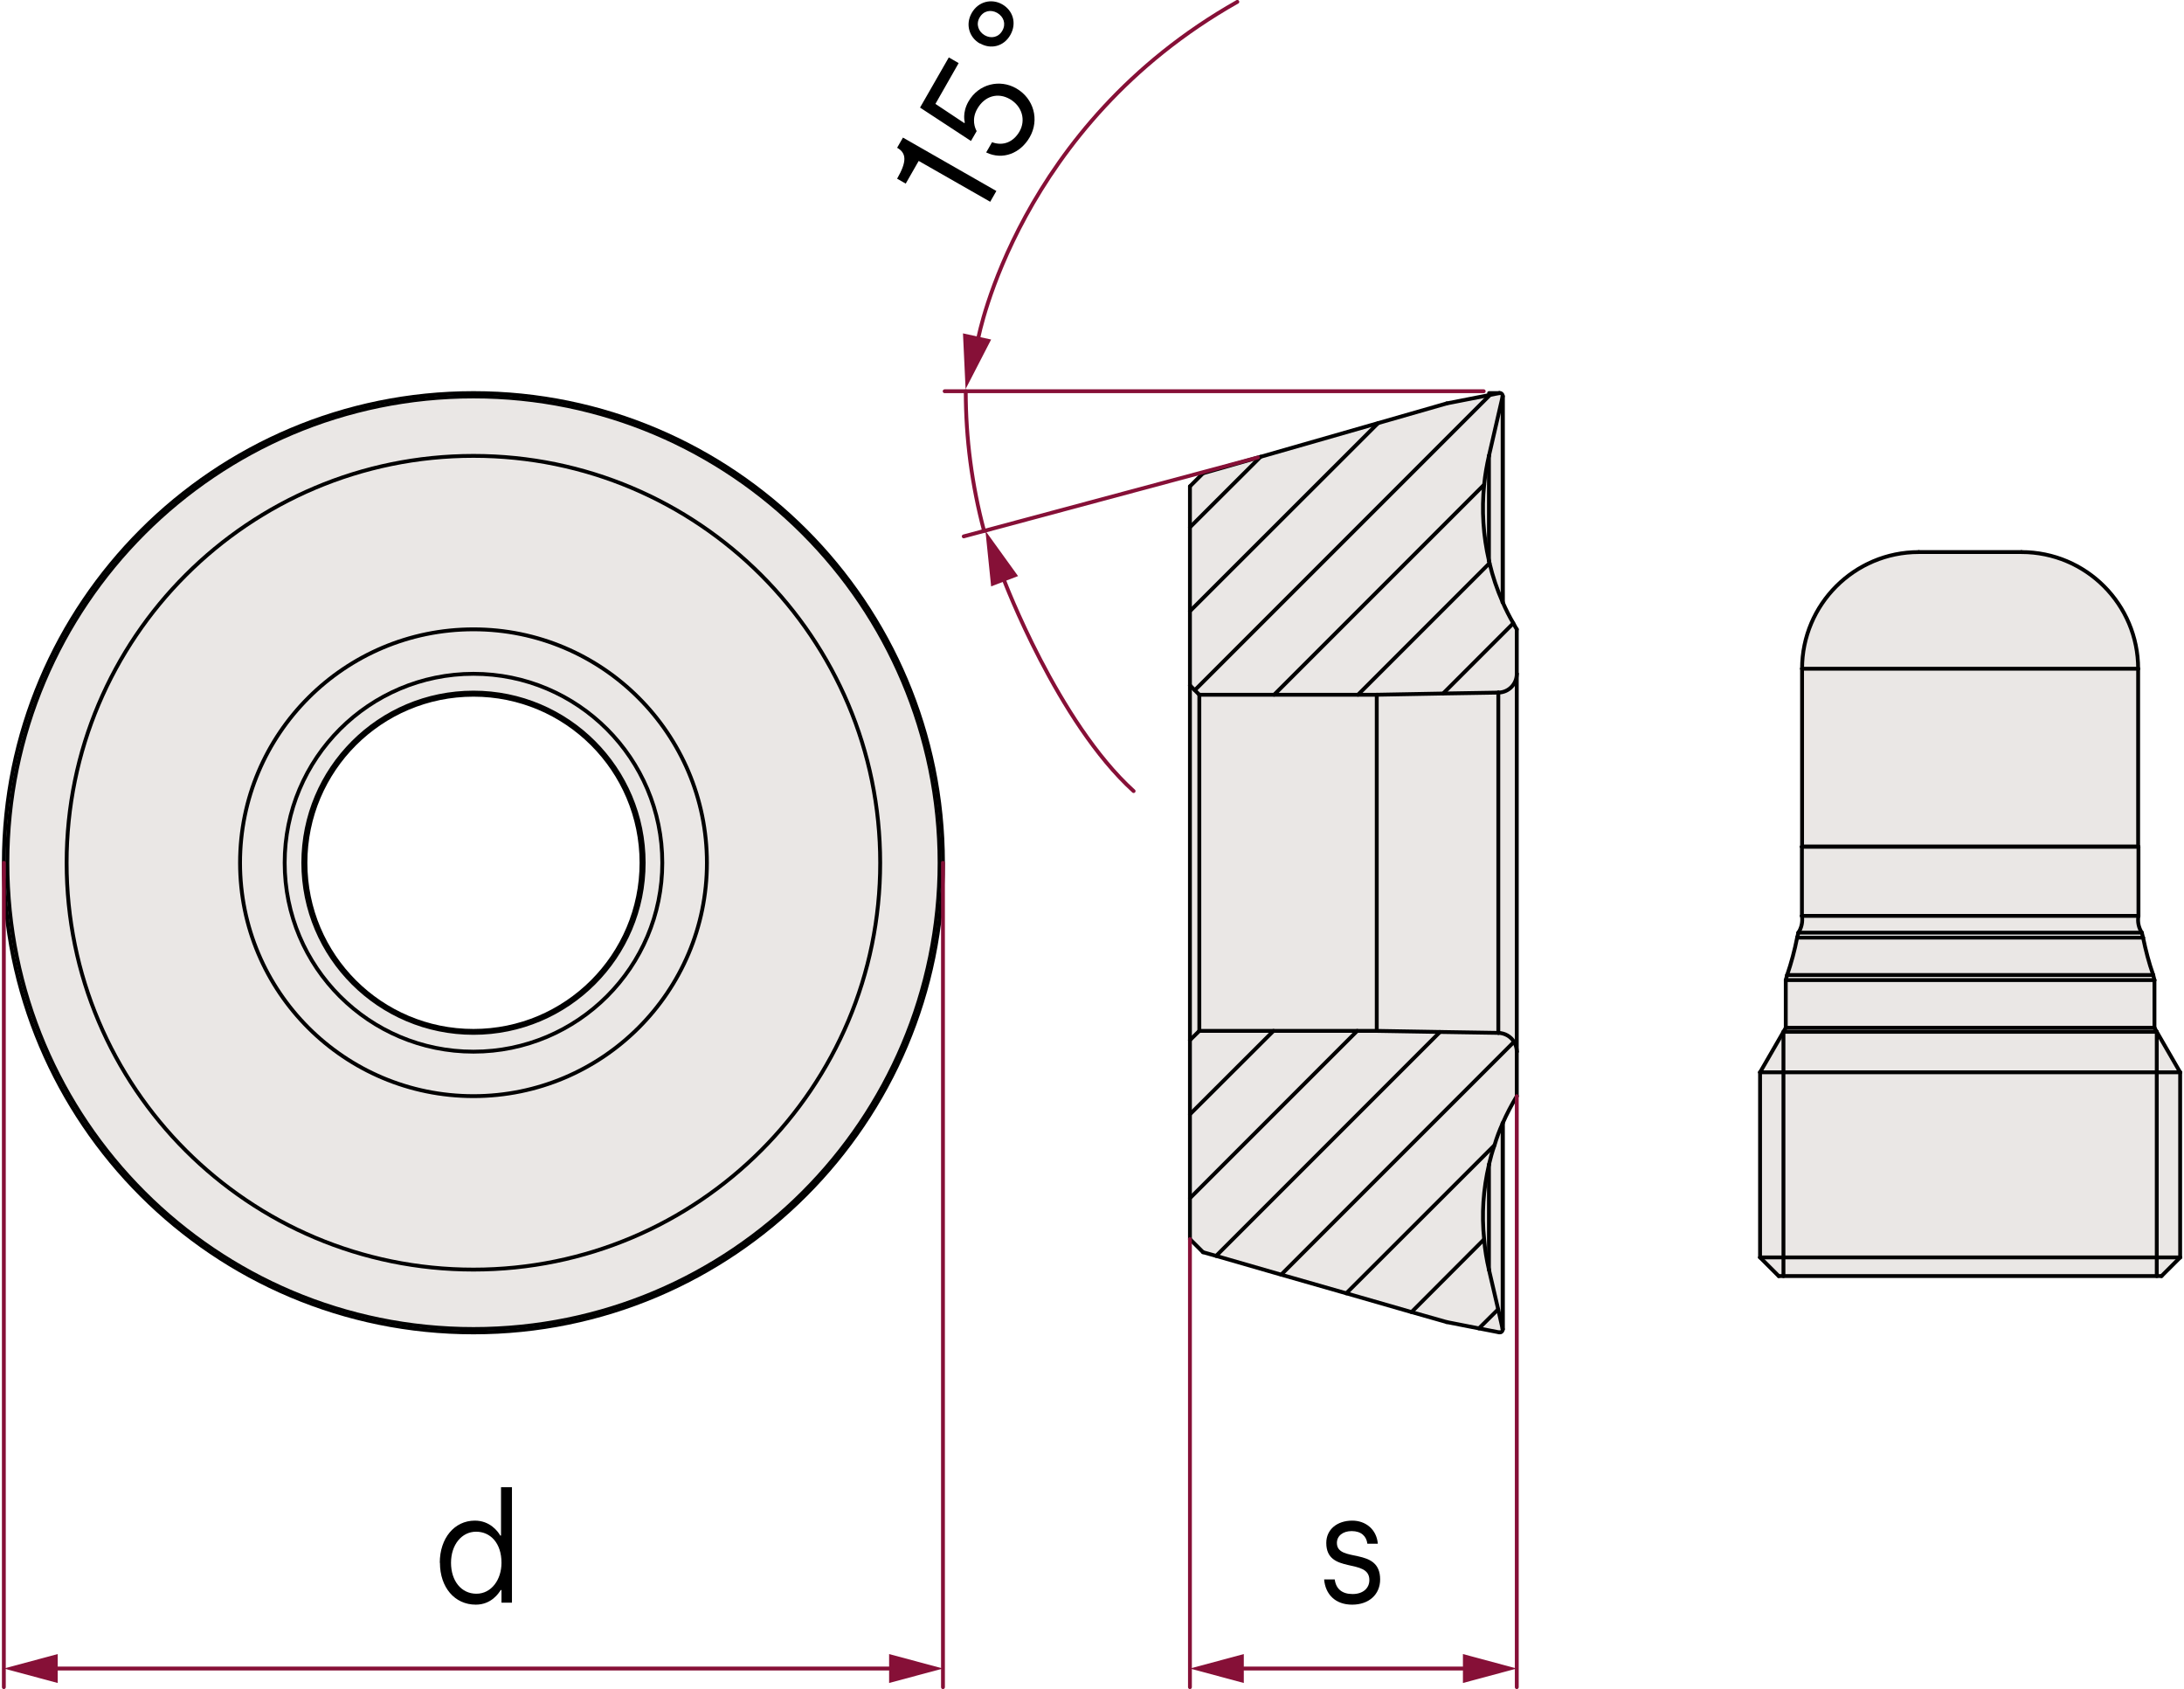 <?xml version="1.0" encoding="UTF-8"?><svg xmlns="http://www.w3.org/2000/svg" viewBox="0 0 141.93 109.75"><defs><style>.cls-1{fill:#eae7e5;}.cls-2{stroke:#861037;}.cls-2,.cls-3,.cls-4{fill:none;stroke-linecap:round;stroke-linejoin:round;stroke-width:.25px;}.cls-3,.cls-4{stroke:#000;}.cls-5{fill:#861037;}.cls-4{stroke-dasharray:36 7.2 7.2 7.2;}</style></defs><g id="_0"><g id="LINE"><rect class="cls-1" x="140.16" y="69.67" width="1.52" height="12.03"/><polygon class="cls-1" points="140.16 67.04 141.68 69.67 140.16 69.67 140.16 67.04"/><polygon class="cls-1" points="141.68 81.7 140.47 82.91 140.16 82.91 140.16 81.7 141.68 81.7"/><rect class="cls-1" x="115.9" y="81.7" width="24.26" height="1.21"/><rect class="cls-1" x="115.9" y="69.67" width="24.26" height="12.03"/><polygon class="cls-1" points="140.16 67.04 140.16 69.67 115.9 69.67 115.9 67.04 115.93 67.04 140.16 67.04"/><polygon class="cls-1" points="140.01 66.78 140.16 67.04 115.93 67.04 115.9 67.04 116.05 66.78 140.01 66.78"/><rect class="cls-1" x="116.05" y="63.68" width="23.96" height="3.1"/><polygon class="cls-1" points="139.93 63.35 140.01 63.68 116.05 63.68 116.14 63.35 139.93 63.35"/><path class="cls-1" d="M139.93,63.35h-23.79c.27-.79.49-1.61.65-2.43h22.48c.17.82.38,1.64.66,2.43Z"/><path class="cls-1" d="M139.19,60.6h-22.32c.21-.33.29-.71.23-1.09h21.87c-.07.38.01.76.22,1.09Z"/><rect class="cls-1" x="117.1" y="55.02" width="21.87" height="4.49"/><rect class="cls-1" x="117.11" y="43.45" width="21.84" height="11.55"/><path class="cls-1" d="M138.95,43.45h-21.84c0-4.18,3.4-7.58,7.58-7.58h6.68c4.19,0,7.58,3.4,7.58,7.58Z"/><polygon class="cls-1" points="115.9 81.7 115.9 82.91 115.59 82.91 114.38 81.7 115.9 81.7"/><rect class="cls-1" x="114.38" y="69.67" width="1.52" height="12.03"/><polygon class="cls-1" points="115.9 67.04 115.9 69.67 114.38 69.67 115.9 67.04"/><path class="cls-1" d="M98.57,68.33v2.89c-.34.57-.65,1.15-.91,1.75,0,0,0,.01-.01.01h0c-.21.48-.39.95-.53,1.44h-.01l-9.62,9.61-4.23-1.21,15.13-15.13c.11.19.18.4.18.64Z"/><path class="cls-1" d="M98.57,43.78v24.55c0-.24-.07-.45-.18-.64-.21-.34-.59-.57-1.02-.58v-22.11c.67-.01,1.2-.55,1.2-1.22Z"/><path class="cls-1" d="M98.57,40.89v2.89c0,.67-.53,1.21-1.2,1.22l-3.59.06,4.56-4.56h.01c.07.13.14.26.22.39Z"/><path class="cls-1" d="M98.39,67.69l-15.13,15.13-4.23-1.22,14.55-14.55,3.79.06c.43.01.81.24,1.02.58Z"/><path class="cls-1" d="M98.35,40.5h-.01l-4.56,4.56-4.31.08h-1.22l8.55-8.55c.2.86.49,1.71.85,2.53h0s.01.02.01.02c.2.46.43.92.69,1.36Z"/><path class="cls-1" d="M97.66,86.38h0s-.01.03-.01.04c-.02.1-.11.17-.21.15l-1.33-.26,1.25-1.24.29,1.28s.01.02.01.03Z"/><path class="cls-1" d="M97.65,72.99v13.36l-.29-1.28-.6-2.58v-6.82c.1-.42.21-.84.36-1.25.14-.49.32-.96.53-1.43Z"/><path class="cls-1" d="M97.65,25.76v13.36c-.36-.82-.65-1.67-.85-2.53-.02-.05-.03-.1-.04-.15v-6.82l.89-3.86Z"/><path class="cls-1" d="M97.52,25.54c.09.03.15.12.13.22l-.89,3.86c-.14.62-.25,1.24-.31,1.87l-13.65,13.65h-4.86l-.29-.29h0s19.18-19.19,19.18-19.19l.61-.12h.08Z"/><polygon class="cls-1" points="97.37 45 97.37 67.11 93.58 67.05 89.47 66.98 89.47 45.14 93.78 45.06 97.37 45"/><path class="cls-1" d="M97.36,85.07l-1.25,1.24-2.09-.41-2.29-.65,4.71-4.72h.01c.05.66.16,1.31.31,1.96l.6,2.58Z"/><path class="cls-1" d="M97.11,74.42h.01c-.15.41-.26.83-.36,1.25v.02c-.37,1.58-.48,3.21-.31,4.84h-.01l-4.71,4.72-4.24-1.22,9.62-9.61Z"/><polygon class="cls-1" points="96.83 25.66 77.65 44.84 77.65 44.85 77.33 44.53 77.33 39.71 89.56 27.49 94.02 26.21 96.83 25.66"/><path class="cls-1" d="M96.76,36.44c.01.05.02.1.04.15l-8.55,8.55h-5.45l13.65-13.65c-.17,1.65-.06,3.32.31,4.93v.02Z"/><path class="cls-1" d="M96.76,75.69v6.8c-.15-.65-.26-1.3-.31-1.96-.17-1.63-.06-3.26.31-4.84Z"/><path class="cls-1" d="M96.76,29.62v6.8c-.37-1.61-.48-3.28-.31-4.93.06-.63.17-1.25.31-1.87Z"/><polygon class="cls-1" points="93.58 67.05 79.03 81.6 78.18 81.36 77.33 80.51 77.33 77.85 88.2 66.98 89.47 66.98 93.58 67.05"/><polygon class="cls-1" points="89.56 27.49 77.33 39.71 77.33 34.26 81.92 29.68 89.56 27.49"/><polygon class="cls-1" points="89.47 45.14 89.47 66.98 88.2 66.98 82.76 66.98 77.94 66.98 77.94 45.14 82.8 45.14 88.25 45.14 89.47 45.14"/><polygon class="cls-1" points="88.2 66.98 77.33 77.85 77.33 72.4 82.76 66.98 88.2 66.98"/><polygon class="cls-1" points="82.76 66.98 77.33 72.4 77.33 67.58 77.94 66.98 82.76 66.98"/><polygon class="cls-1" points="81.92 29.68 77.33 34.26 77.33 31.6 78.18 30.75 81.92 29.68"/><polygon class="cls-1" points="77.94 45.14 77.94 66.98 77.33 67.58 77.33 44.53 77.65 44.85 77.94 45.14"/><path class="cls-1" d="M30.77,25.76c16.73,0,30.29,13.57,30.29,30.3s-13.56,30.29-30.29,30.29S.48,72.79.48,56.06s13.56-30.3,30.29-30.3ZM57.2,56.06c0-14.61-11.83-26.44-26.43-26.44S4.33,41.45,4.33,56.06s11.84,26.43,26.44,26.43,26.43-11.83,26.43-26.43Z"/><path class="cls-1" d="M30.77,29.62c14.6,0,26.43,11.83,26.43,26.44s-11.83,26.43-26.43,26.43-26.44-11.83-26.44-26.43,11.84-26.44,26.44-26.44ZM45.94,56.06c0-8.38-6.8-15.17-15.17-15.17s-15.17,6.79-15.17,15.17,6.79,15.16,15.17,15.16,15.17-6.79,15.17-15.16Z"/><path class="cls-1" d="M30.77,40.89c8.37,0,15.17,6.79,15.17,15.17s-6.8,15.16-15.17,15.16-15.17-6.79-15.17-15.16,6.79-15.17,15.17-15.17ZM43.04,56.06c0-6.78-5.49-12.28-12.27-12.28s-12.27,5.5-12.27,12.28,5.49,12.27,12.27,12.27,12.27-5.5,12.27-12.27Z"/><path class="cls-1" d="M30.77,43.78c6.78,0,12.27,5.5,12.27,12.28s-5.49,12.27-12.27,12.27-12.27-5.5-12.27-12.27,5.49-12.28,12.27-12.28ZM41.83,56.06c0-6.11-4.95-11.06-11.06-11.06s-11.06,4.95-11.06,11.06,4.95,11.05,11.06,11.05,11.06-4.95,11.06-11.05Z"/><path class="cls-3" d="M61.28,56.06c0-16.86-13.66-30.52-30.51-30.52S.25,39.2.25,56.06s13.66,30.51,30.52,30.51,30.51-13.66,30.51-30.51Z"/><path class="cls-3" d="M45.94,56.06c0-8.38-6.8-15.17-15.17-15.17s-15.17,6.79-15.17,15.17,6.79,15.16,15.17,15.16,15.17-6.79,15.17-15.16Z"/><path class="cls-3" d="M43.04,56.06c0-6.78-5.49-12.28-12.27-12.28s-12.27,5.5-12.27,12.28,5.49,12.27,12.27,12.27,12.27-5.5,12.27-12.27Z"/><path class="cls-3" d="M41.83,56.06c0-6.11-4.95-11.06-11.06-11.06s-11.06,4.95-11.06,11.06,4.95,11.05,11.06,11.05,11.06-4.95,11.06-11.05Z"/><path class="cls-3" d="M57.2,56.06c0-14.61-11.83-26.44-26.43-26.44S4.33,41.45,4.33,56.06s11.84,26.43,26.44,26.43,26.43-11.83,26.43-26.43Z"/><path class="cls-3" d="M61.06,56.06c0-16.73-13.56-30.3-30.29-30.3S.48,39.33.48,56.06s13.56,30.29,30.29,30.29,30.29-13.56,30.29-30.29Z"/><path class="cls-3" d="M41.69,56.06c0-6.04-4.89-10.92-10.92-10.92s-10.92,4.88-10.92,10.92,4.89,10.92,10.92,10.92,10.92-4.89,10.92-10.92Z"/><line class="cls-3" x1="77.33" y1="72.4" x2="82.76" y2="66.98"/><line class="cls-3" x1="77.33" y1="77.85" x2="88.2" y2="66.98"/><line class="cls-3" x1="79.03" y1="81.6" x2="93.58" y2="67.05"/><line class="cls-3" x1="83.26" y1="82.82" x2="98.39" y2="67.69"/><line class="cls-3" x1="87.49" y1="84.03" x2="97.11" y2="74.42"/><line class="cls-3" x1="91.73" y1="85.25" x2="96.44" y2="80.53"/><line class="cls-3" x1="96.11" y1="86.31" x2="97.36" y2="85.07"/><line class="cls-3" x1="77.33" y1="34.26" x2="81.92" y2="29.68"/><line class="cls-3" x1="77.33" y1="39.71" x2="89.56" y2="27.49"/><line class="cls-3" x1="77.65" y1="44.84" x2="96.83" y2="25.66"/><line class="cls-3" x1="82.8" y1="45.14" x2="96.45" y2="31.49"/><line class="cls-3" x1="88.25" y1="45.14" x2="96.8" y2="36.59"/><line class="cls-3" x1="93.78" y1="45.06" x2="98.34" y2="40.5"/><line class="cls-3" x1="97.66" y1="86.38" x2="97.66" y2="72.97"/><line class="cls-3" x1="97.66" y1="39.14" x2="97.66" y2="25.72"/><polyline class="cls-3" points="97.44 86.57 96.11 86.31 94.02 85.9"/><polyline class="cls-3" points="94.02 85.9 91.73 85.25 87.49 84.03 83.26 82.82 79.03 81.6 78.18 81.36"/><line class="cls-3" x1="77.33" y1="80.51" x2="78.18" y2="81.36"/><polyline class="cls-3" points="77.33 80.51 77.33 77.85 77.33 72.4 77.33 67.58"/><line class="cls-3" x1="77.94" y1="66.98" x2="77.33" y2="67.58"/><polyline class="cls-3" points="77.94 66.98 82.76 66.98 88.2 66.98 89.47 66.98"/><polyline class="cls-3" points="89.47 66.98 93.58 67.05 97.37 67.11"/><path class="cls-3" d="M98.57,68.33c0-.24-.07-.45-.18-.64-.21-.34-.59-.57-1.02-.58"/><line class="cls-3" x1="98.57" y1="68.33" x2="98.57" y2="71.22"/><path class="cls-3" d="M96.76,75.69c-.37,1.58-.48,3.21-.31,4.84.05.66.16,1.31.31,1.96"/><path class="cls-3" d="M97.65,72.99c-.21.47-.39.94-.53,1.43-.15.41-.26.83-.36,1.25"/><path class="cls-3" d="M98.57,71.22c-.34.57-.65,1.15-.91,1.75,0,0,0,.01-.01.01"/><polyline class="cls-3" points="96.76 82.49 97.36 85.07 97.65 86.35"/><path class="cls-3" d="M97.44,86.57c.1.02.19-.05.21-.15,0,0,.01-.02.01-.03h0s-.01-.03-.01-.04"/><line class="cls-3" x1="78.18" y1="30.75" x2="77.33" y2="31.6"/><polyline class="cls-3" points="77.33 44.53 77.65 44.85 77.94 45.14"/><line class="cls-3" x1="77.94" y1="45.14" x2="77.94" y2="66.98"/><line class="cls-3" x1="77.33" y1="67.58" x2="77.33" y2="44.53"/><line class="cls-3" x1="97.65" y1="25.76" x2="96.76" y2="29.62"/><path class="cls-3" d="M97.65,39.13s.01.01.01.01c.2.46.43.92.69,1.36.07.13.14.26.22.39"/><path class="cls-3" d="M96.76,36.44c.01.05.02.1.04.15.2.86.49,1.71.85,2.53"/><path class="cls-3" d="M96.76,29.62c-.14.62-.25,1.24-.31,1.87-.17,1.65-.06,3.32.31,4.93"/><line class="cls-3" x1="98.57" y1="40.89" x2="98.57" y2="43.78"/><path class="cls-3" d="M97.37,45c.67-.01,1.2-.55,1.2-1.22"/><polyline class="cls-3" points="97.37 45 93.78 45.06 89.47 45.14"/><polyline class="cls-3" points="89.47 45.14 88.25 45.14 82.8 45.14 77.94 45.14"/><polyline class="cls-3" points="78.18 30.75 81.92 29.68 89.56 27.49 94.02 26.21"/><polyline class="cls-3" points="94.02 26.21 96.83 25.66 97.44 25.54"/><path class="cls-3" d="M97.65,25.76c.02-.1-.04-.19-.13-.22h-.08"/><polyline class="cls-3" points="77.33 44.53 77.33 39.71 77.33 34.26 77.33 31.6"/><line class="cls-3" x1="89.47" y1="45.14" x2="89.47" y2="66.98"/><line class="cls-3" x1="97.37" y1="67.11" x2="97.37" y2="45"/><line class="cls-3" x1="98.57" y1="43.78" x2="98.57" y2="68.33"/><polyline class="cls-3" points="96.76 29.62 96.76 36.42 96.76 36.44"/><polyline class="cls-3" points="96.76 75.67 96.76 75.69 96.76 82.49"/><polyline class="cls-3" points="97.65 25.76 97.65 39.12 97.65 39.13"/><polyline class="cls-3" points="97.65 72.98 97.65 72.99 97.65 86.35"/><line class="cls-4" x1="97.44" y1="25.54" x2="96.77" y2="25.54"/><line class="cls-3" x1="114.38" y1="81.7" x2="115.59" y2="82.91"/><line class="cls-3" x1="140.47" y1="82.91" x2="141.68" y2="81.7"/><line class="cls-3" x1="141.68" y1="81.7" x2="141.68" y2="69.67"/><line class="cls-3" x1="114.38" y1="69.67" x2="114.38" y2="81.7"/><polyline class="cls-3" points="141.68 69.67 140.16 67.04 140.01 66.78"/><polyline class="cls-3" points="116.05 66.78 115.9 67.04 114.38 69.67"/><line class="cls-3" x1="140.01" y1="66.78" x2="140.01" y2="63.68"/><line class="cls-3" x1="116.05" y1="63.68" x2="116.05" y2="66.78"/><line class="cls-3" x1="140.01" y1="63.68" x2="139.93" y2="63.35"/><line class="cls-3" x1="116.14" y1="63.35" x2="116.05" y2="63.68"/><path class="cls-3" d="M139.27,60.92c.17.82.38,1.64.66,2.43"/><path class="cls-3" d="M116.14,63.35c.27-.79.49-1.61.65-2.43"/><line class="cls-3" x1="139.27" y1="60.92" x2="139.19" y2="60.6"/><line class="cls-3" x1="116.87" y1="60.6" x2="116.79" y2="60.92"/><path class="cls-3" d="M138.97,59.51c-.07.38.01.76.22,1.09"/><path class="cls-3" d="M116.87,60.6c.21-.33.29-.71.23-1.09"/><line class="cls-3" x1="138.97" y1="59.51" x2="138.97" y2="55.02"/><line class="cls-3" x1="117.1" y1="55.02" x2="117.1" y2="59.51"/><line class="cls-3" x1="138.97" y1="55.02" x2="138.95" y2="55"/><line class="cls-3" x1="117.11" y1="55" x2="117.1" y2="55.02"/><line class="cls-3" x1="138.95" y1="55" x2="138.95" y2="43.45"/><line class="cls-3" x1="117.11" y1="43.45" x2="117.11" y2="55"/><path class="cls-3" d="M138.95,43.45c0-4.18-3.39-7.58-7.58-7.58"/><path class="cls-3" d="M124.69,35.87c-4.18,0-7.58,3.4-7.58,7.58"/><polyline class="cls-3" points="141.68 81.7 140.16 81.7 115.9 81.7 114.38 81.7"/><polyline class="cls-3" points="140.47 82.91 140.16 82.91 115.9 82.91 115.59 82.91"/><polyline class="cls-3" points="141.68 69.67 140.16 69.67 115.9 69.67 114.38 69.67"/><line class="cls-3" x1="140.01" y1="66.78" x2="116.05" y2="66.78"/><line class="cls-3" x1="140.01" y1="63.68" x2="116.05" y2="63.68"/><line class="cls-3" x1="139.93" y1="63.35" x2="116.14" y2="63.35"/><line class="cls-3" x1="139.27" y1="60.92" x2="116.79" y2="60.92"/><line class="cls-3" x1="139.19" y1="60.6" x2="116.87" y2="60.6"/><line class="cls-3" x1="138.97" y1="59.51" x2="117.1" y2="59.51"/><line class="cls-3" x1="138.97" y1="55.02" x2="117.1" y2="55.02"/><line class="cls-3" x1="138.95" y1="55" x2="117.11" y2="55"/><line class="cls-3" x1="131.37" y1="35.87" x2="124.69" y2="35.87"/><line class="cls-3" x1="138.95" y1="43.45" x2="117.11" y2="43.45"/><polyline class="cls-3" points="115.9 67.04 115.9 69.67 115.9 81.7 115.9 82.91"/><polyline class="cls-3" points="140.16 82.91 140.16 81.7 140.16 69.67 140.16 67.04"/><line class="cls-3" x1="115.9" y1="67.04" x2="115.93" y2="67.04"/><line class="cls-3" x1="115.93" y1="67.04" x2="140.16" y2="67.04"/></g></g><g id="Guides"><line class="cls-2" x1="98.57" y1="71.22" x2="98.57" y2="109.62"/><line class="cls-2" x1="77.33" y1="80.51" x2="77.33" y2="109.62"/><line class="cls-2" x1="61.28" y1="56.06" x2="61.28" y2="109.62"/><line class="cls-2" x1=".25" y1="56.06" x2=".25" y2="109.62"/><polygon class="cls-5" points=".25 108.41 3.75 109.35 3.75 107.47 .25 108.41"/><polygon class="cls-5" points="61.28 108.41 57.78 107.47 57.78 109.35 61.28 108.41"/><line class="cls-2" x1="3.75" y1="108.41" x2="57.78" y2="108.41"/><polygon class="cls-5" points="77.33 108.41 80.83 109.35 80.83 107.47 77.33 108.41"/><polygon class="cls-5" points="98.57 108.41 95.07 107.47 95.07 109.35 98.57 108.41"/><line class="cls-2" x1="80.83" y1="108.41" x2="95.07" y2="108.41"/><line class="cls-2" x1="81.75" y1="29.72" x2="62.63" y2="34.85"/><line class="cls-2" x1="96.42" y1="25.42" x2="61.39" y2="25.42"/><path class="cls-2" d="M62.76,25.42c0,3.06.4,6.11,1.19,9.07"/><polygon class="cls-5" points="62.75 25.28 64.41 22.06 62.58 21.66 62.75 25.28"/><path class="cls-2" d="M80.41.12c-14.25,8.05-16.83,21.83-16.83,21.83"/><polygon class="cls-5" points="64.04 34.49 64.41 38.1 66.16 37.43 64.04 34.49"/><path class="cls-2" d="M65.24,37.67s3.49,9.25,8.43,13.73"/></g><g id="Text"><path d="M86.05,102.62h.69c.08.62.48.95,1.16.95s1.09-.38,1.09-.91c0-1.46-2.8-.35-2.8-2.41,0-.88.71-1.45,1.69-1.45.86,0,1.58.56,1.66,1.5h-.68c-.06-.49-.4-.82-1.02-.82-.58,0-.96.32-.96.77,0,1.32,2.81.22,2.81,2.37,0,.98-.73,1.64-1.82,1.64s-1.74-.67-1.82-1.64Z"/><path d="M28.58,101.54c0-1.6.95-2.74,2.28-2.74.98,0,1.5.7,1.65.97h.05v-3.14h.71v7.5h-.68v-.82h-.05c-.12.19-.6.95-1.62.95-1.38,0-2.33-1.13-2.33-2.72ZM32.59,101.54c0-1.28-.72-2.02-1.65-2.02s-1.63.84-1.63,2.02.67,2.01,1.65,2.01,1.63-.92,1.63-2.01Z"/><path d="M59.7,10.46l-.84,1.47-.56-.32c.64-1.11.62-1.66,0-2.01l.38-.66,6.07,3.47-.4.7-4.64-2.65Z"/><path d="M64.09,9.9l.38-.66c.73.27,1.39-.02,1.78-.69.42-.73.19-1.64-.62-2.11-.78-.45-1.64-.21-2.12.63-.39.68-.15,1.25-.04,1.45l-.37.64-3.31-2.17,1.87-3.26.64.37-1.51,2.65,1.88,1.25.03-.05s-.19-.61.24-1.36c.66-1.15,2.04-1.46,3.1-.85,1.15.66,1.52,2.05.88,3.17-.6,1.05-1.75,1.51-2.82,1Z"/><path d="M63.68,2.83c-.69-.39-.96-1.24-.53-1.99.43-.75,1.29-.95,1.98-.56.7.4.96,1.23.53,1.99s-1.28.95-1.97.55ZM64.81.84c-.42-.24-.9-.14-1.15.3-.25.43-.08.91.33,1.15.42.24.9.14,1.15-.3.25-.44.09-.9-.33-1.15Z"/></g></svg>